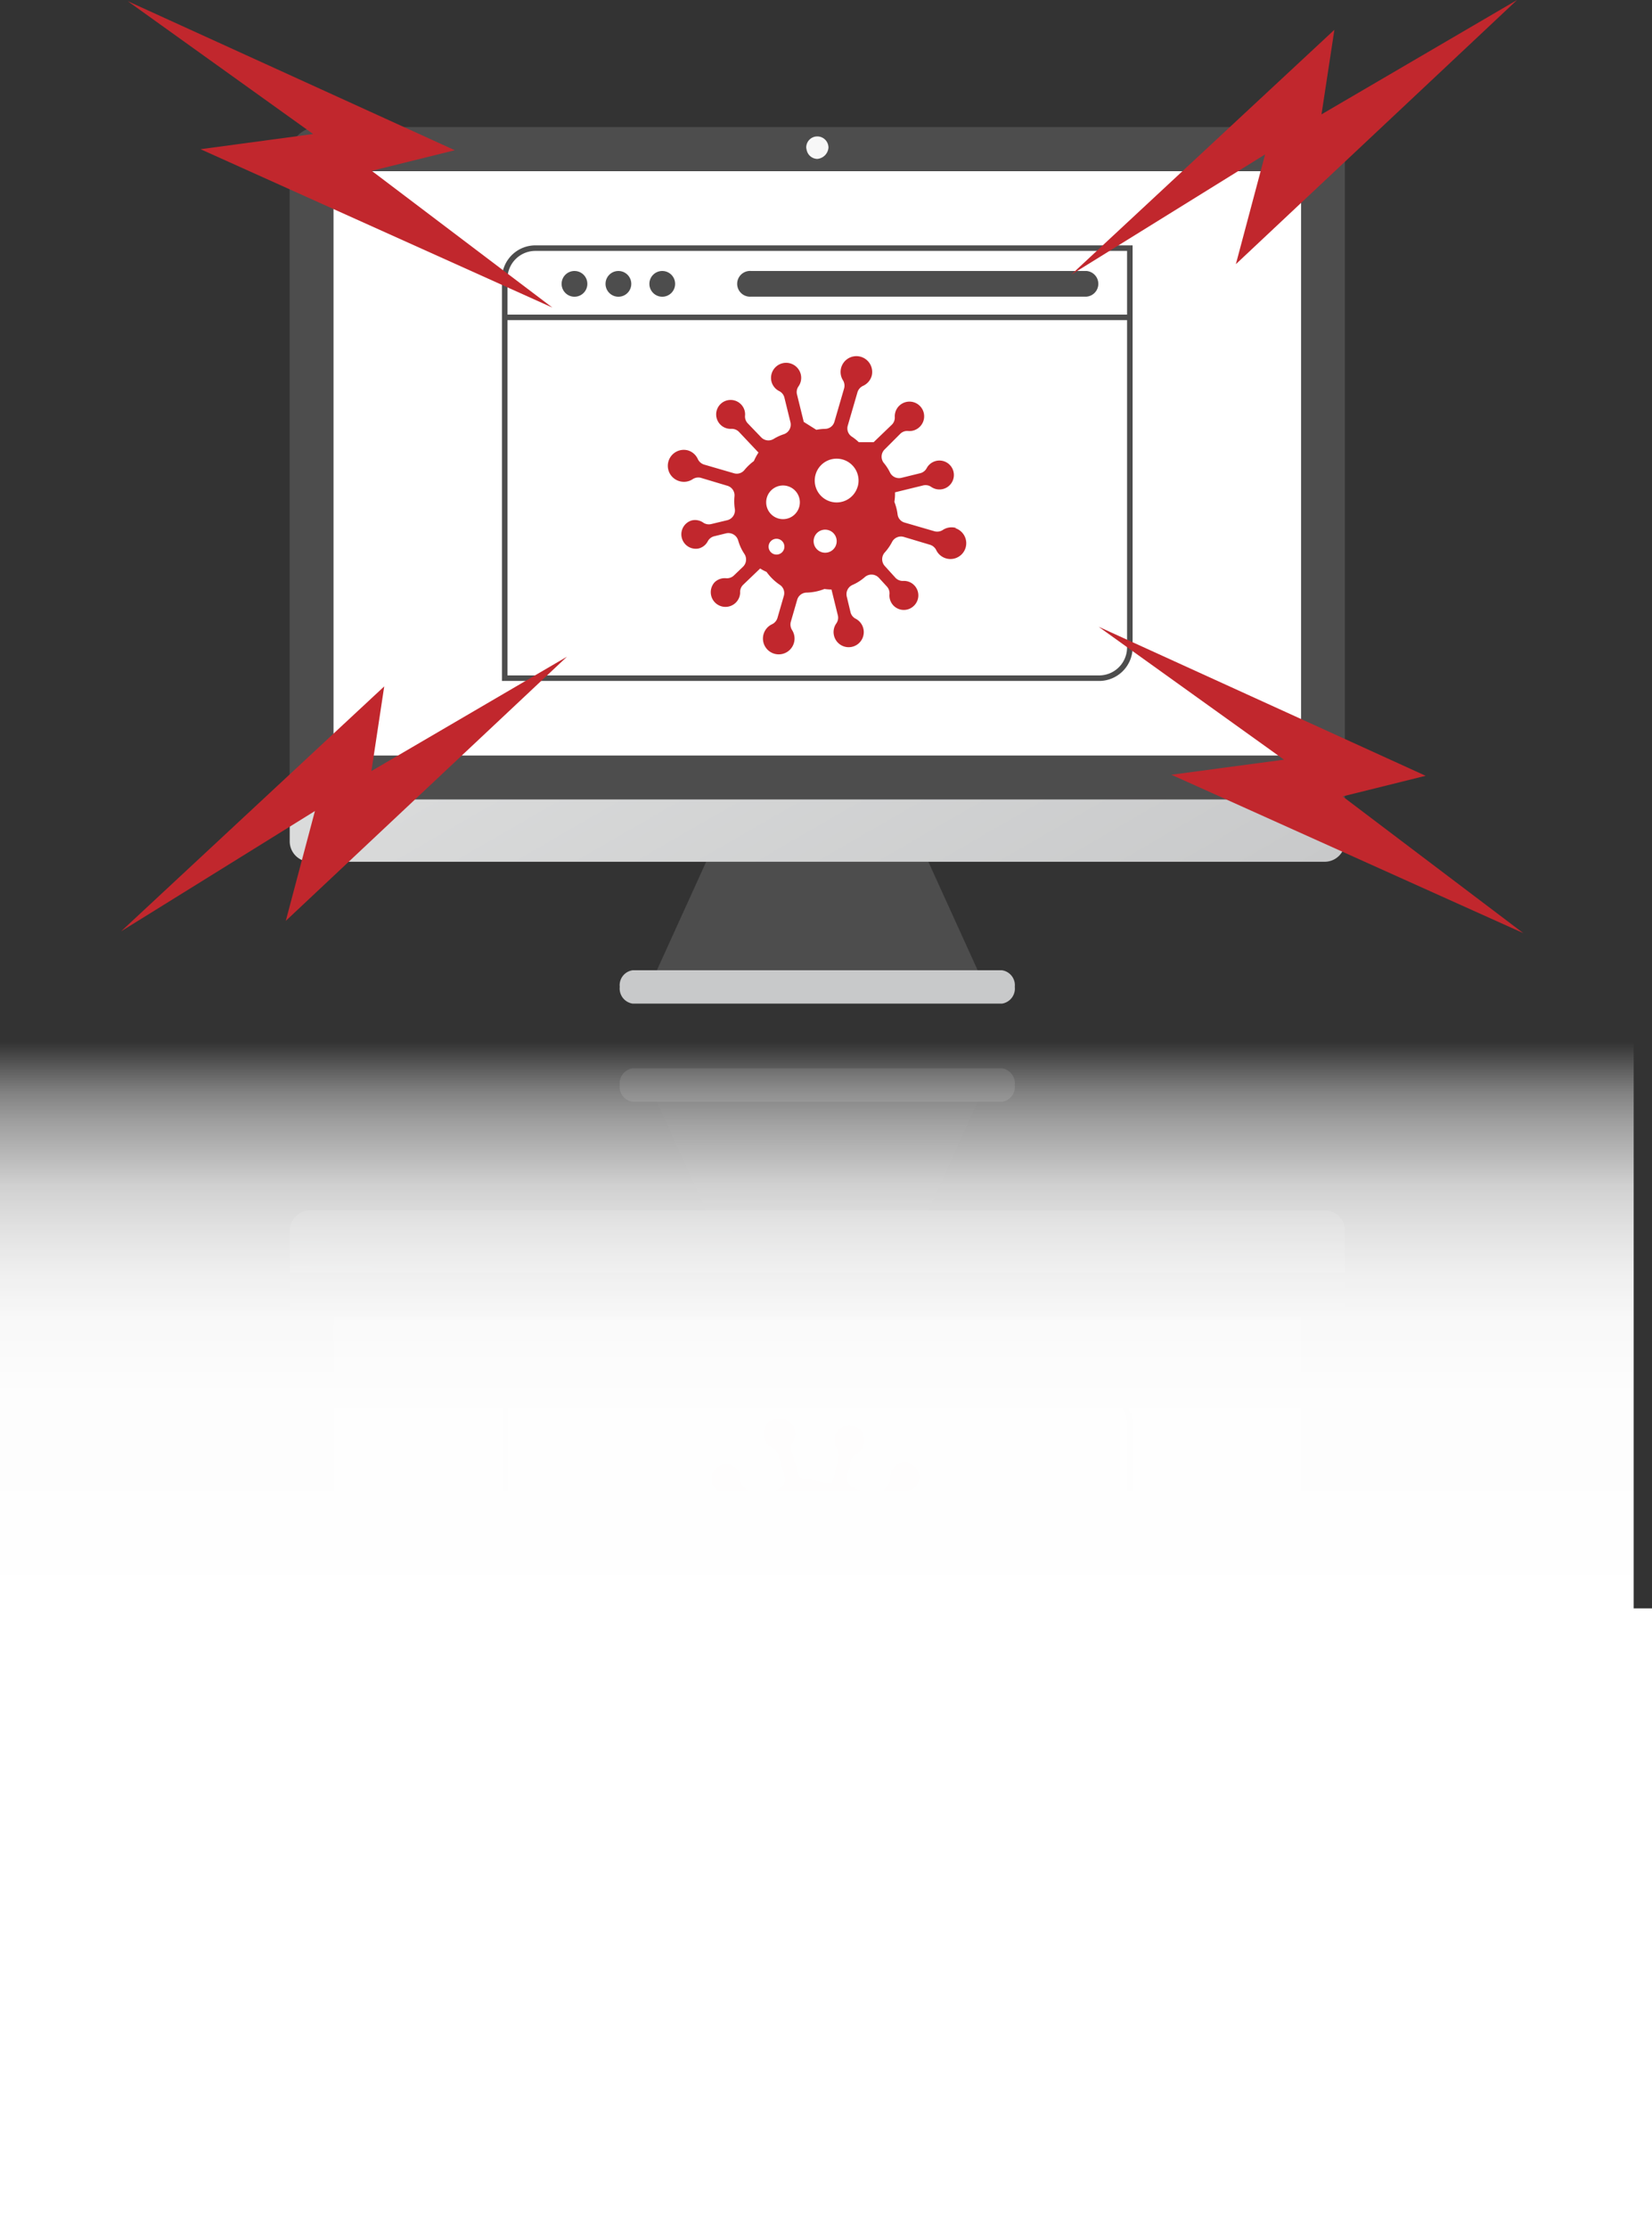 <svg xmlns="http://www.w3.org/2000/svg" xmlns:xlink="http://www.w3.org/1999/xlink" viewBox="0 0 209.09 281.96"><rect x="0" y="0" width="209.09" height="281.96" fill="#333333" stroke="none"/><defs><style>.cls-1{opacity:0.15;}.cls-2{fill:#fff;}.cls-3{fill:#4d4d4d;}.cls-4{fill:url(#linear-gradient);}.cls-5{fill:#c8c9ca;}.cls-6{fill:#f7f7f7;}.cls-7{fill:none;stroke:#4d4d4d;stroke-miterlimit:10;stroke-width:0.7px;}.cls-8{fill:#c1272d;}.cls-9{fill:url(#名称未設定グラデーション_9);}.cls-10{fill:url(#linear-gradient-2);}</style><linearGradient id="linear-gradient" x1="85.45" y1="5543.44" x2="121.79" y2="5606.4" gradientTransform="matrix(1, 0, 0, -1, 0, 5732.67)" gradientUnits="userSpaceOnUse"><stop offset="0" stop-color="#dbdcdc"/><stop offset="1" stop-color="#c8c9ca"/></linearGradient><linearGradient id="名称未設定グラデーション_9" x1="103.38" y1="204.46" x2="103.38" y2="131.85" gradientUnits="userSpaceOnUse"><stop offset="0" stop-color="#fff"/><stop offset="0.37" stop-color="#fff" stop-opacity="0.99"/><stop offset="0.51" stop-color="#fff" stop-opacity="0.97"/><stop offset="0.6" stop-color="#fff" stop-opacity="0.92"/><stop offset="0.68" stop-color="#fff" stop-opacity="0.85"/><stop offset="0.75" stop-color="#fff" stop-opacity="0.77"/><stop offset="0.8" stop-color="#fff" stop-opacity="0.66"/><stop offset="0.86" stop-color="#fff" stop-opacity="0.53"/><stop offset="0.91" stop-color="#fff" stop-opacity="0.39"/><stop offset="0.95" stop-color="#fff" stop-opacity="0.22"/><stop offset="0.99" stop-color="#fff" stop-opacity="0.04"/><stop offset="1" stop-color="#fff" stop-opacity="0"/></linearGradient><linearGradient id="linear-gradient-2" x1="85.45" y1="72.98" x2="121.79" y2="135.93" gradientTransform="matrix(1, 0, 0, 1, 0, 0)" xlink:href="#linear-gradient"/></defs><title>icon-slide-1</title><g id="レイヤー_2" data-name="レイヤー 2"><g id="テキスト"><g class="cls-1"><rect class="cls-2" x="42.19" y="166.58" width="122.49" height="73.97"/><polygon class="cls-3" points="117.5 153.16 103.44 153.16 89.39 153.16 83.15 139.42 103.44 139.42 123.74 139.42 117.5 153.16"/><path class="cls-4" d="M103.44,161.07H36.67v-5.33a2.58,2.58,0,0,1,2.58-2.58H167.64a2.57,2.57,0,0,1,2.59,2.58v5.33Z"/><path class="cls-3" d="M170.23,242.6V161.07H36.67V242.6a3.58,3.58,0,0,0,3.63,3.53H166.6A3.57,3.57,0,0,0,170.23,242.6Zm-68.19.94a2.09,2.09,0,0,1,.09-.45,1.4,1.4,0,0,1,1.31-1,1.56,1.56,0,0,1,1.42,1.42,1.42,1.42,0,0,1-1.42,1.4A1.4,1.4,0,0,1,102,243.54Zm62.65-3H42.19v-74H164.69Z"/><path class="cls-5" d="M126.83,139.42H80.07a1.91,1.91,0,0,1-1.63-2.1,1.93,1.93,0,0,1,1.63-2.13h46.76a1.93,1.93,0,0,1,1.61,2.13A1.91,1.91,0,0,1,126.83,139.42Z"/><path class="cls-6" d="M103.44,244.94a1.4,1.4,0,0,1-1.4-1.4,2.09,2.09,0,0,1,.09-.45,1.4,1.4,0,0,1,1.31-1,1.56,1.56,0,0,1,1.42,1.42A1.42,1.42,0,0,1,103.44,244.94Z"/><path class="cls-7" d="M63.88,176.39h75.26a3.89,3.89,0,0,1,3.89,3.89v50.54a0,0,0,0,1,0,0H67.77a3.88,3.88,0,0,1-3.88-3.88V176.39A0,0,0,0,1,63.88,176.39Z"/><line class="cls-7" x1="63.88" y1="222.05" x2="143.03" y2="222.05"/><path class="cls-3" d="M137.51,224.66H95.06a1.63,1.63,0,1,0,0,3.25h42.45a1.63,1.63,0,1,0,0-3.25Z"/><circle class="cls-3" cx="72.71" cy="226.29" r="1.63"/><circle class="cls-3" cx="78.27" cy="226.29" r="1.63"/><circle class="cls-3" cx="83.83" cy="226.29" r="1.63"/><path class="cls-8" d="M122.35,192.87a2,2,0,0,0-3.78-.31,1.31,1.31,0,0,1-.8.72l-3.34,1a1.27,1.27,0,0,1-1.48-.65,6.23,6.23,0,0,0-.9-1.3,1.28,1.28,0,0,1,0-1.75l1.4-1.46a1.27,1.27,0,0,1,1-.38,1.81,1.81,0,0,0,1.37-.56,1.83,1.83,0,1,0-2.64-2.54,1.81,1.81,0,0,0-.5,1.4,1.27,1.27,0,0,1-.34,1l-1,1.09a1.28,1.28,0,0,1-1.76.11,6,6,0,0,0-1.56-1,1.28,1.28,0,0,1-.75-1.47l.48-2a1.25,1.25,0,0,1,.64-.81,1.91,1.91,0,1,0-2.44-.6,1.25,1.25,0,0,1,.2,1l-.81,3.29a6.65,6.65,0,0,0-.89.07,6.59,6.59,0,0,0-2.27-.46,1.25,1.25,0,0,1-1.18-.9l-.81-2.8a1.32,1.32,0,0,1,.18-1.07,2,2,0,1,0-2.59.75,1.3,1.3,0,0,1,.72.81l.81,2.8a1.25,1.25,0,0,1-.52,1.4,6.61,6.61,0,0,0-1.67,1.6,6.31,6.31,0,0,0-.81.43l-2.15-2.06a1.26,1.26,0,0,1-.38-1A1.86,1.86,0,1,0,92,189a1.27,1.27,0,0,1,1,.34l1.17,1.12a1.28,1.28,0,0,1,.15,1.64,6,6,0,0,0-.78,1.71,1.29,1.29,0,0,1-1.56.86l-1.47-.36a1.26,1.26,0,0,1-.81-.64,1.8,1.8,0,0,0-1.17-.91,1.83,1.83,0,0,0-.87,3.55,1.8,1.8,0,0,0,1.46-.27,1.26,1.26,0,0,1,1-.19l2,.48a1.28,1.28,0,0,1,.93,1.48,6.23,6.23,0,0,0-.07,1.58,1.26,1.26,0,0,1-.9,1.34l-3.34,1a1.3,1.3,0,0,1-1.07-.18,2,2,0,0,0-1.65-.24,2,2,0,1,0,2.39,2.82,1.31,1.31,0,0,1,.81-.72l3.78-1.1a1.24,1.24,0,0,1,1.31.4,6.71,6.71,0,0,0,1.21,1.15,6.71,6.71,0,0,0,.58,1.07l-2.56,2.67a1.26,1.26,0,0,1-1,.38,1.83,1.83,0,1,0,1.77,1.7,1.26,1.26,0,0,1,.34-1l1.71-1.78a1.27,1.27,0,0,1,1.59-.18,6,6,0,0,0,1.23.57,1.28,1.28,0,0,1,.88,1.51l-.77,3.14a1.25,1.25,0,0,1-.64.81A1.9,1.9,0,0,0,99,216.3a1.91,1.91,0,0,0,2.31-1.4,1.89,1.89,0,0,0-.29-1.54,1.24,1.24,0,0,1-.19-1l.86-3.49,1.59-1a6.55,6.55,0,0,0,1.12.12,1.24,1.24,0,0,1,1.17.9l1.23,4.23a1.31,1.31,0,0,1-.18,1.07,2,2,0,1,0,2.59-.75,1.31,1.31,0,0,1-.72-.81l-1.23-4.23a1.24,1.24,0,0,1,.51-1.39,6.48,6.48,0,0,0,.89-.71l1.87,0,2.3,2.21a1.26,1.26,0,0,1,.38,1,1.86,1.86,0,1,0,1.71-1.78,1.25,1.25,0,0,1-1-.34l-2-2a1.28,1.28,0,0,1-.06-1.75,5.93,5.93,0,0,0,.74-1.15,1.27,1.27,0,0,1,1.44-.69l2.4.59a1.27,1.27,0,0,1,.81.64,1.81,1.81,0,0,0,1.17.91,1.83,1.83,0,1,0-.58-3.29,1.26,1.26,0,0,1-1,.2l-3.59-.88a6.73,6.73,0,0,0-.08-1.21,6.59,6.59,0,0,0,.41-1.62,1.23,1.23,0,0,1,.89-1l3.78-1.1a1.3,1.3,0,0,1,1.07.18,2,2,0,0,0,3-2.28ZM98.6,194a1,1,0,1,1,.65-1.19A1,1,0,0,1,98.6,194Zm1.1,6.71a2.13,2.13,0,1,1,1.45-2.64A2.13,2.13,0,0,1,99.7,200.69Zm5.15-5.56a1.46,1.46,0,1,1,1-1.81A1.46,1.46,0,0,1,104.85,195.12Zm1.82,8.94a2.77,2.77,0,1,1,1.89-3.43A2.77,2.77,0,0,1,106.67,204.06Z"/><polygon class="cls-8" points="135.59 227.45 168.89 258.44 167.26 247.73 192.01 262.2 156.42 228.77 160.12 242.66 135.59 227.45"/><polygon class="cls-8" points="16.17 262.05 57.56 243.19 47.05 240.59 69.92 223.28 25.39 243.32 39.63 245.24 16.17 262.05"/></g><rect class="cls-9" y="131.85" width="206.77" height="72.62"/><rect class="cls-2" y="203.53" width="209.09" height="78.43"/><rect class="cls-2" x="42.19" y="21.66" width="122.49" height="73.97"/><polygon class="cls-3" points="117.5 109.05 103.44 109.05 89.38 109.05 83.14 122.78 103.44 122.78 123.74 122.78 117.5 109.05"/><path class="cls-10" d="M103.44,101.14H36.67v5.33a2.58,2.58,0,0,0,2.58,2.58H167.64a2.57,2.57,0,0,0,2.59-2.58v-5.33Z"/><path class="cls-3" d="M166.6,16.08H40.29a3.58,3.58,0,0,0-3.63,3.53v81.54H170.22V19.6A3.57,3.57,0,0,0,166.6,16.08Zm-63.16,1.18a1.42,1.42,0,0,1,1.42,1.4,1.56,1.56,0,0,1-1.42,1.42,1.4,1.4,0,0,1-1.31-1,2.09,2.09,0,0,1-.09-.45A1.4,1.4,0,0,1,103.44,17.26Zm61.25,78.37H42.19v-74H164.69Z"/><path class="cls-5" d="M126.82,122.78H80.07a1.91,1.91,0,0,0-1.63,2.1A1.93,1.93,0,0,0,80.07,127h46.76a1.93,1.93,0,0,0,1.61-2.13A1.91,1.91,0,0,0,126.82,122.78Z"/><path class="cls-6" d="M103.44,17.26a1.4,1.4,0,0,0-1.4,1.4,2.09,2.09,0,0,0,.09.45,1.4,1.4,0,0,0,1.31,1,1.56,1.56,0,0,0,1.42-1.42A1.42,1.42,0,0,0,103.44,17.26Z"/><path class="cls-7" d="M67.77,31.4H143a0,0,0,0,1,0,0V81.93a3.89,3.89,0,0,1-3.89,3.89H63.88a0,0,0,0,1,0,0V35.28a3.88,3.88,0,0,1,3.88-3.88Z"/><line class="cls-7" x1="63.88" y1="40.16" x2="143.03" y2="40.16"/><path class="cls-3" d="M137.51,34.29H95.06a1.63,1.63,0,1,0,0,3.25h42.45a1.63,1.63,0,0,0,0-3.25Z"/><circle class="cls-3" cx="72.71" cy="35.92" r="1.63"/><circle class="cls-3" cx="78.27" cy="35.92" r="1.63"/><circle class="cls-3" cx="83.82" cy="35.92" r="1.63"/><path class="cls-8" d="M121,66.81a2,2,0,0,0-1.65.24,1.3,1.3,0,0,1-1.07.18l-3.78-1.1a1.23,1.23,0,0,1-.89-1,6.59,6.59,0,0,0-.41-1.62,6.73,6.73,0,0,0,.08-1.21l3.59-.88a1.26,1.26,0,0,1,1,.2,1.83,1.83,0,1,0-.58-2.38,1.27,1.27,0,0,1-.81.64l-2.4.59a1.27,1.27,0,0,1-1.44-.69,5.93,5.93,0,0,0-.74-1.15,1.28,1.28,0,0,1,.06-1.75l2-2a1.25,1.25,0,0,1,1-.34,1.84,1.84,0,0,0,1.43-.51,1.86,1.86,0,1,0-3.14-1.28,1.26,1.26,0,0,1-.38,1l-2.3,2.21-1.87,0a6.48,6.48,0,0,0-.89-.71,1.24,1.24,0,0,1-.51-1.39l1.23-4.23a1.31,1.31,0,0,1,.72-.81,2,2,0,0,0,1.08-1.26,2,2,0,1,0-3.67.51,1.31,1.31,0,0,1,.18,1.07l-1.23,4.23a1.24,1.24,0,0,1-1.17.9,6.55,6.55,0,0,0-1.12.12l-1.59-1-.86-3.49a1.24,1.24,0,0,1,.19-1,1.89,1.89,0,0,0,.29-1.54,1.91,1.91,0,0,0-3.71.91,1.89,1.89,0,0,0,1,1.23,1.25,1.25,0,0,1,.64.81l.77,3.14a1.28,1.28,0,0,1-.88,1.51,6,6,0,0,0-1.23.57,1.27,1.27,0,0,1-1.59-.18l-1.71-1.78a1.26,1.26,0,0,1-.34-1,1.8,1.8,0,0,0-.5-1.39,1.83,1.83,0,1,0-1.27,3.09,1.26,1.26,0,0,1,1,.38L96,57.27a6.71,6.71,0,0,0-.58,1.07,6.71,6.71,0,0,0-1.21,1.15,1.24,1.24,0,0,1-1.31.4l-3.78-1.1a1.31,1.31,0,0,1-.81-.72A2,2,0,0,0,87.09,57,2,2,0,0,0,86,60.89a2,2,0,0,0,1.65-.24,1.3,1.3,0,0,1,1.07-.18l3.34,1a1.26,1.26,0,0,1,.9,1.34A6.23,6.23,0,0,0,93,64.36,1.28,1.28,0,0,1,92,65.84l-2,.48a1.26,1.26,0,0,1-1-.19,1.8,1.8,0,0,0-1.46-.27,1.83,1.83,0,0,0,.87,3.55,1.8,1.8,0,0,0,1.17-.91,1.26,1.26,0,0,1,.81-.64l1.47-.36a1.29,1.29,0,0,1,1.56.86,6,6,0,0,0,.78,1.71,1.28,1.28,0,0,1-.15,1.64l-1.17,1.12a1.27,1.27,0,0,1-1,.34,1.84,1.84,0,0,0-1.43.51A1.86,1.86,0,1,0,93.68,75a1.26,1.26,0,0,1,.38-1l2.15-2.06a6.31,6.31,0,0,0,.81.43A6.61,6.61,0,0,0,98.69,74a1.25,1.25,0,0,1,.52,1.4l-.81,2.8a1.3,1.3,0,0,1-.72.81,2,2,0,1,0,2.59.75,1.32,1.32,0,0,1-.18-1.07l.81-2.8a1.25,1.25,0,0,1,1.18-.9,6.59,6.59,0,0,0,2.27-.46,6.65,6.65,0,0,0,.89.07l.81,3.29a1.25,1.25,0,0,1-.2,1,1.89,1.89,0,0,0-.29,1.55,1.91,1.91,0,1,0,2.73-2.15,1.25,1.25,0,0,1-.64-.81l-.48-2a1.28,1.28,0,0,1,.75-1.47,6,6,0,0,0,1.56-1,1.28,1.28,0,0,1,1.76.11l1,1.09a1.27,1.27,0,0,1,.34,1,1.82,1.82,0,0,0,3.09,1.45,1.83,1.83,0,0,0,.05-2.59,1.81,1.81,0,0,0-1.37-.56,1.27,1.27,0,0,1-1-.38L112,71.64a1.28,1.28,0,0,1,0-1.75,6.23,6.23,0,0,0,.9-1.3,1.27,1.27,0,0,1,1.48-.65l3.34,1a1.31,1.31,0,0,1,.8.72,2,2,0,1,0,2.4-2.82ZM99.25,69.42a1,1,0,1,1-.65-1.19A1,1,0,0,1,99.25,69.42Zm1.9-5.26a2.13,2.13,0,1,1-1.45-2.64A2.13,2.13,0,0,1,101.15,64.16Zm4.69,4.73a1.46,1.46,0,1,1-1-1.81A1.46,1.46,0,0,1,105.84,68.89Zm2.71-7.31a2.77,2.77,0,1,1-1.89-3.43A2.77,2.77,0,0,1,108.56,61.57Z"/><polygon class="cls-8" points="135.59 34.75 168.89 3.77 167.26 14.47 192.01 0 156.42 33.43 160.12 19.54 135.59 34.75"/><polygon class="cls-8" points="15.33 117.85 48.63 86.86 47.01 97.57 71.76 83.1 36.17 116.53 39.86 102.63 15.33 117.85"/><polygon class="cls-8" points="139.05 79.31 180.44 98.17 169.93 100.78 192.8 118.08 148.26 98.04 162.51 96.13 139.05 79.31"/><polygon class="cls-8" points="16.17 0.15 57.56 19.01 47.05 21.62 69.91 38.92 25.38 18.88 39.63 16.96 16.17 0.15"/></g></g></svg>